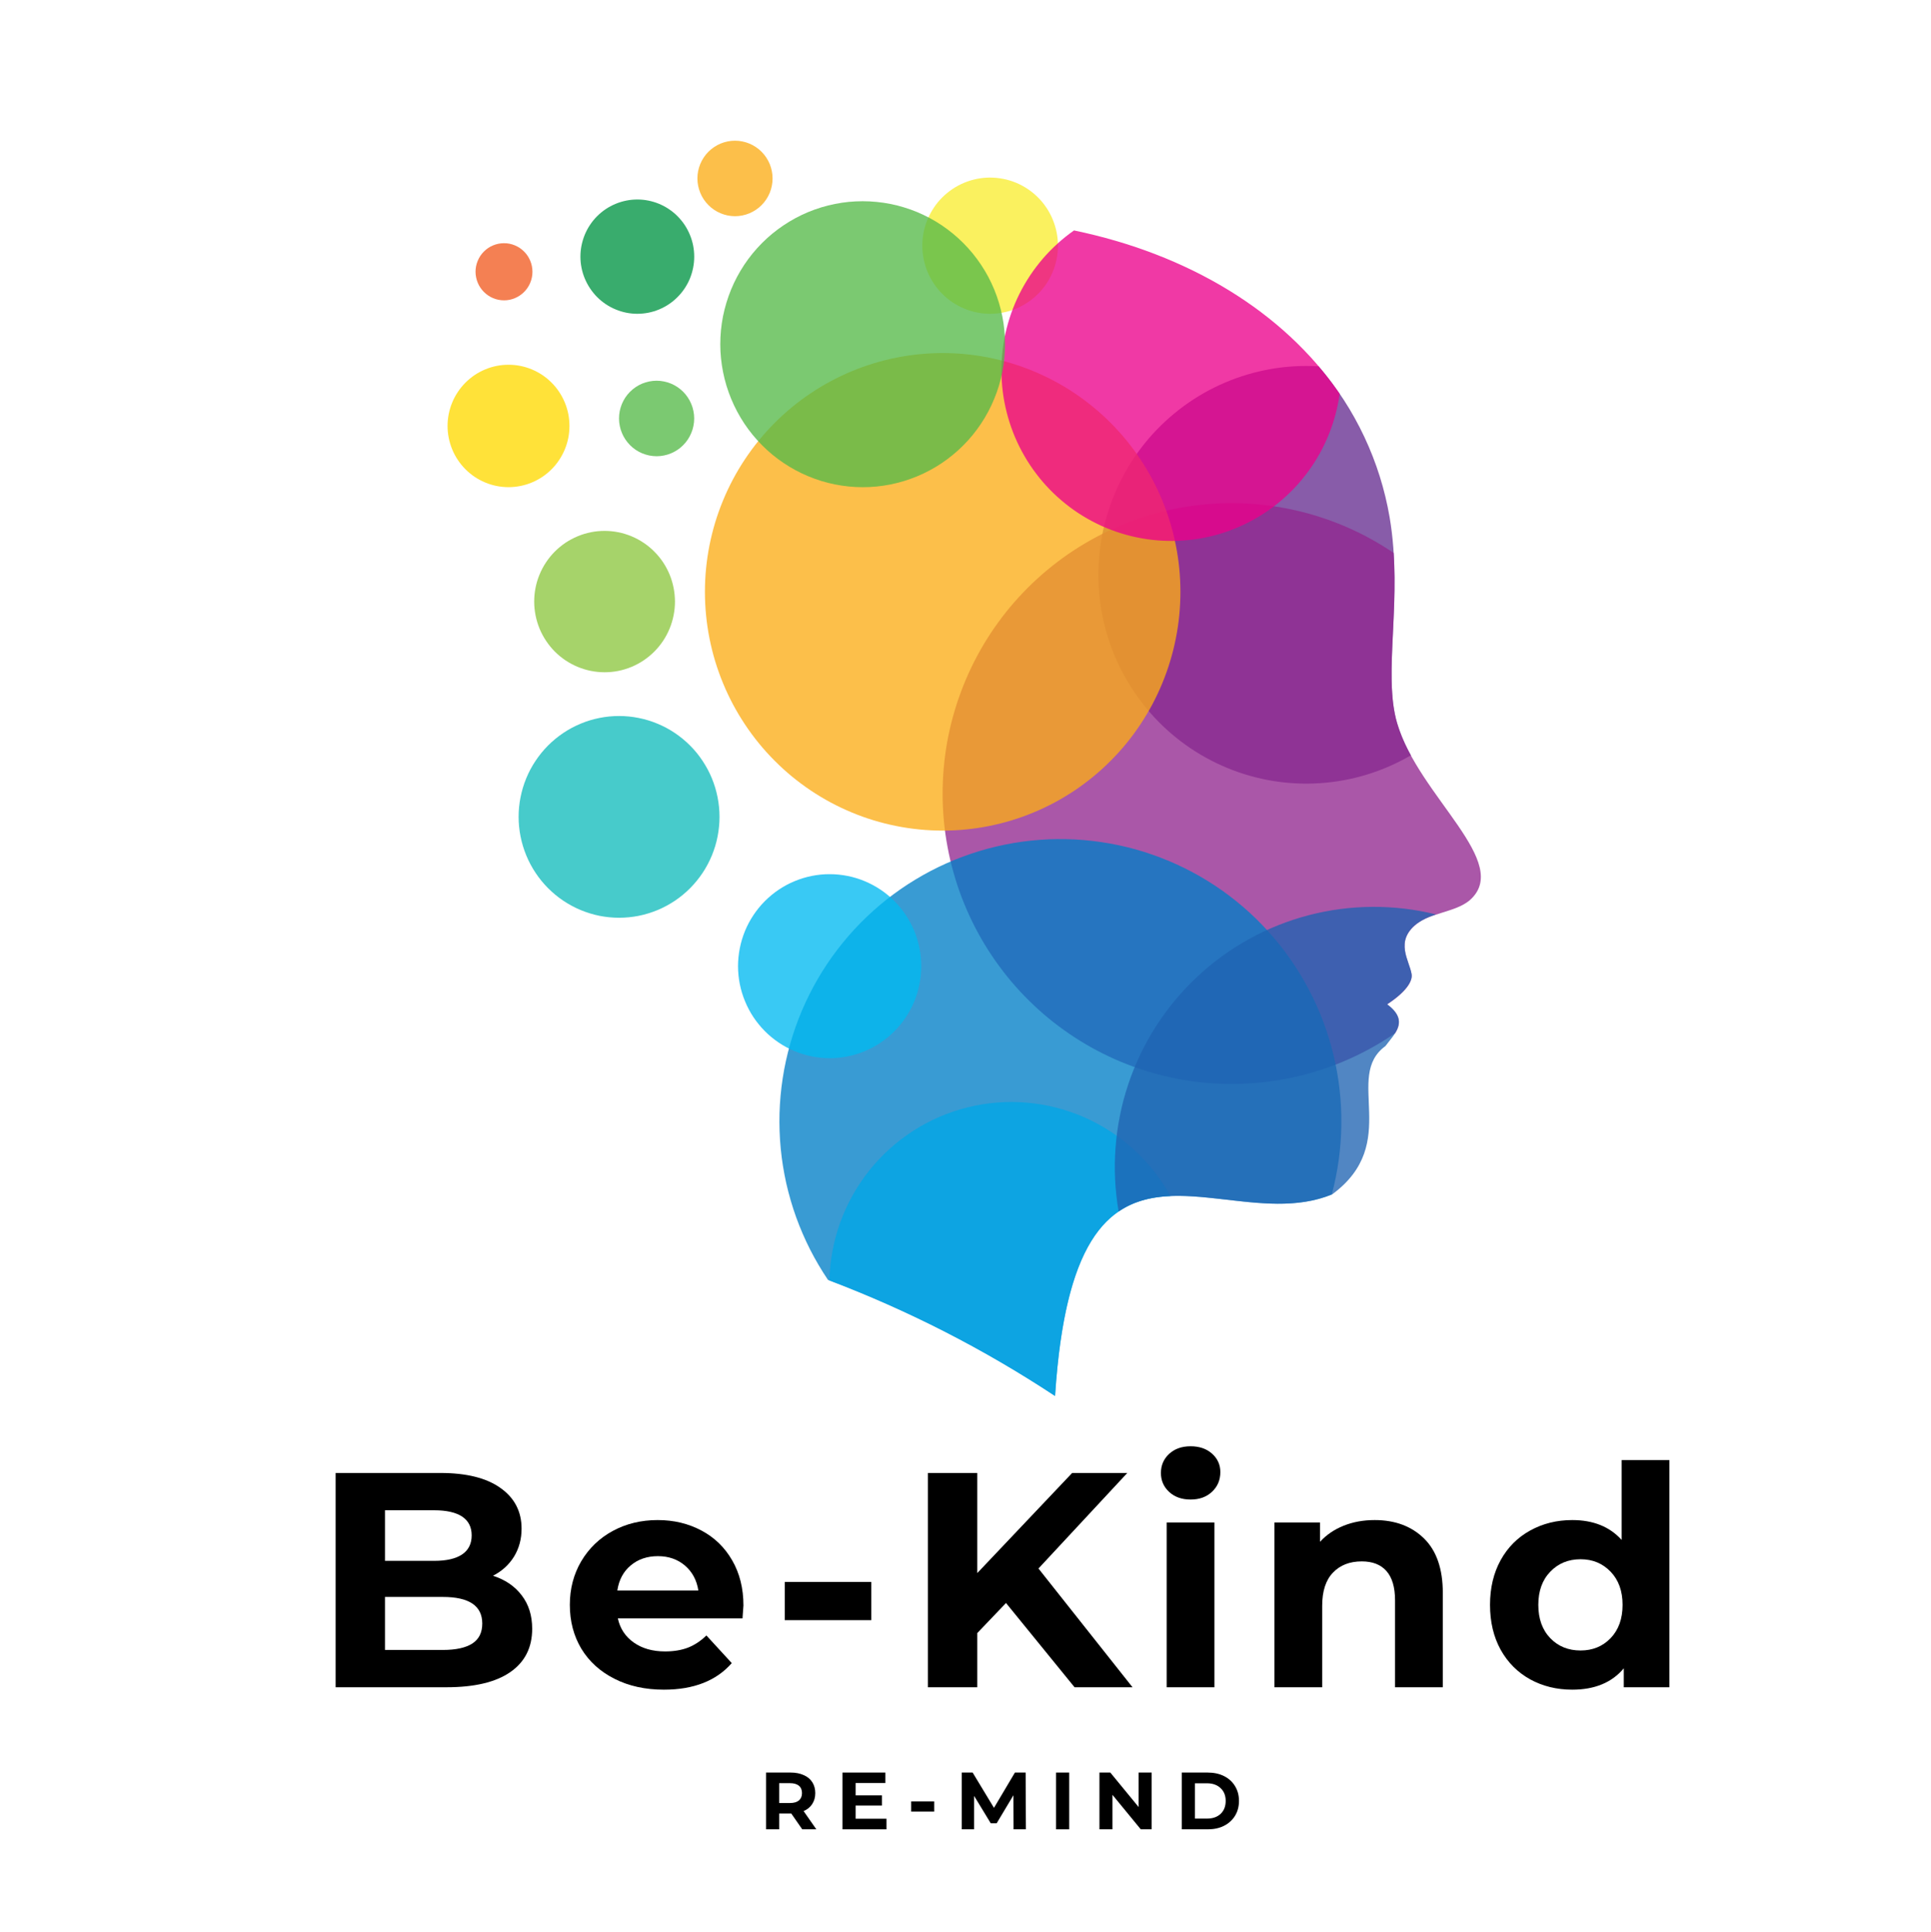 <svg xmlns="http://www.w3.org/2000/svg" width="224.88" viewBox="0 0 224.88 225" height="225" version="1.0"><defs><clipPath id="a"><path d="M 109 58 L 172.633 58 L 172.633 127 L 109 127 Z M 109 58"/></clipPath><clipPath id="b"><path d="M 90 97 L 157 97 L 157 162.555 L 90 162.555 Z M 90 97"/></clipPath><clipPath id="c"><path d="M 96 128 L 137 128 L 137 162.555 L 96 162.555 Z M 96 128"/></clipPath><clipPath id="d"><path d="M 81 16.383 L 90 16.383 L 90 26 L 81 26 Z M 81 16.383"/></clipPath></defs><path fill="#F9ED32" d="M 115.309 36.539 C 115.828 36.539 116.34 36.488 116.848 36.387 C 117.355 36.285 117.852 36.137 118.328 35.938 C 118.809 35.738 119.262 35.492 119.695 35.203 C 120.125 34.914 120.523 34.586 120.891 34.219 C 121.258 33.852 121.586 33.449 121.875 33.02 C 122.16 32.586 122.406 32.129 122.602 31.648 C 122.801 31.168 122.953 30.672 123.055 30.16 C 123.156 29.648 123.207 29.133 123.207 28.613 C 123.207 28.094 123.156 27.578 123.055 27.066 C 122.953 26.555 122.805 26.059 122.605 25.578 C 122.41 25.098 122.168 24.641 121.879 24.207 C 121.59 23.773 121.266 23.375 120.898 23.004 C 120.531 22.637 120.133 22.309 119.703 22.02 C 119.273 21.73 118.816 21.484 118.34 21.285 C 117.859 21.086 117.367 20.934 116.859 20.832 C 116.352 20.73 115.836 20.68 115.316 20.676 C 114.801 20.676 114.285 20.727 113.777 20.828 C 113.27 20.93 112.773 21.078 112.297 21.277 C 111.816 21.477 111.363 21.719 110.93 22.008 C 110.5 22.297 110.098 22.625 109.73 22.992 C 109.363 23.359 109.035 23.758 108.75 24.191 C 108.461 24.625 108.215 25.078 108.016 25.562 C 107.816 26.043 107.668 26.535 107.562 27.047 C 107.461 27.559 107.41 28.074 107.41 28.594 C 107.41 29.113 107.461 29.629 107.562 30.141 C 107.664 30.652 107.812 31.148 108.012 31.633 C 108.211 32.113 108.453 32.57 108.742 33.004 C 109.027 33.438 109.355 33.84 109.723 34.207 C 110.09 34.574 110.488 34.906 110.918 35.195 C 111.352 35.484 111.805 35.73 112.285 35.93 C 112.762 36.129 113.258 36.281 113.766 36.383 C 114.273 36.488 114.789 36.539 115.309 36.539 Z M 115.309 36.539" fill-opacity=".776" fill-rule="evenodd"/><path fill="#662D91" d="M 153.566 42.656 C 155.715 45.152 157.488 47.895 158.891 50.879 C 160.293 53.863 161.273 56.98 161.832 60.23 C 163.43 69.633 160.988 78.34 162.703 84.188 C 163.102 85.5 163.641 86.754 164.312 87.949 C 163.512 88.418 162.688 88.836 161.84 89.211 C 160.988 89.582 160.121 89.906 159.234 90.18 C 158.352 90.453 157.453 90.676 156.539 90.844 C 155.629 91.012 154.711 91.129 153.785 91.191 C 152.863 91.258 151.938 91.266 151.012 91.223 C 150.086 91.18 149.164 91.086 148.25 90.938 C 147.336 90.785 146.434 90.586 145.539 90.332 C 144.648 90.078 143.773 89.777 142.918 89.422 C 142.059 89.066 141.227 88.664 140.414 88.215 C 139.605 87.766 138.82 87.27 138.066 86.73 C 137.312 86.188 136.59 85.605 135.902 84.984 C 135.215 84.359 134.566 83.699 133.953 83 C 133.34 82.301 132.77 81.57 132.242 80.805 C 131.711 80.043 131.23 79.25 130.789 78.43 C 130.352 77.609 129.961 76.766 129.621 75.902 C 129.277 75.035 128.988 74.156 128.746 73.258 C 128.504 72.359 128.316 71.449 128.18 70.527 C 128.043 69.609 127.957 68.684 127.926 67.754 C 127.895 66.82 127.918 65.895 127.992 64.965 C 128.066 64.039 128.195 63.117 128.375 62.207 C 128.555 61.293 128.785 60.395 129.07 59.508 C 129.352 58.621 129.688 57.754 130.066 56.906 C 130.449 56.059 130.879 55.234 131.355 54.438 C 131.832 53.637 132.352 52.871 132.914 52.133 C 133.48 51.395 134.082 50.688 134.727 50.02 C 135.371 49.352 136.055 48.723 136.77 48.133 C 137.484 47.543 138.234 46.996 139.012 46.492 C 139.793 45.988 140.598 45.527 141.43 45.117 C 142.262 44.707 143.113 44.344 143.984 44.031 C 144.859 43.719 145.746 43.457 146.648 43.246 C 147.551 43.035 148.461 42.875 149.383 42.77 C 150.305 42.664 151.227 42.613 152.152 42.613 C 152.609 42.613 153.09 42.629 153.566 42.656 Z M 153.566 42.656" fill-opacity=".776" fill-rule="evenodd"/><g clip-path="url(#a)"><path fill="#92278F" d="M 162.301 64.367 C 162.809 72.156 161.242 79.207 162.703 84.211 C 165.199 92.75 176.27 100.488 171.098 104.883 C 169.461 106.203 166.645 106.289 164.992 107.582 C 162.363 109.641 164.16 111.871 164.395 113.477 C 164.504 114.242 163.816 115.465 161.543 116.957 C 163.258 118.23 163.102 119.309 162.488 120.301 C 161.652 120.875 160.789 121.414 159.906 121.91 C 159.02 122.41 158.113 122.867 157.188 123.281 C 156.262 123.699 155.316 124.07 154.359 124.402 C 153.398 124.73 152.426 125.016 151.438 125.258 C 150.453 125.5 149.457 125.695 148.453 125.848 C 147.449 126 146.441 126.105 145.43 126.164 C 144.418 126.227 143.402 126.238 142.387 126.207 C 141.375 126.176 140.363 126.098 139.355 125.973 C 138.348 125.852 137.348 125.68 136.355 125.465 C 135.363 125.25 134.383 124.992 133.414 124.688 C 132.445 124.383 131.492 124.039 130.555 123.648 C 129.617 123.258 128.699 122.824 127.801 122.352 C 126.902 121.879 126.027 121.367 125.176 120.812 C 124.324 120.258 123.496 119.668 122.695 119.039 C 121.898 118.414 121.129 117.75 120.391 117.051 C 119.648 116.355 118.941 115.625 118.27 114.863 C 117.594 114.102 116.957 113.309 116.355 112.488 C 115.75 111.668 115.188 110.824 114.66 109.953 C 114.133 109.082 113.648 108.188 113.203 107.273 C 112.754 106.355 112.352 105.422 111.988 104.473 C 111.629 103.52 111.309 102.551 111.035 101.57 C 110.758 100.59 110.527 99.598 110.344 98.598 C 110.156 97.594 110.016 96.586 109.922 95.574 C 109.828 94.559 109.777 93.539 109.773 92.523 C 109.77 91.504 109.812 90.484 109.902 89.469 C 109.988 88.453 110.121 87.445 110.301 86.441 C 110.48 85.441 110.703 84.445 110.973 83.465 C 111.242 82.48 111.555 81.512 111.91 80.559 C 112.266 79.602 112.664 78.668 113.102 77.75 C 113.543 76.832 114.023 75.934 114.543 75.059 C 115.062 74.184 115.621 73.336 116.219 72.512 C 116.816 71.688 117.449 70.891 118.117 70.125 C 118.789 69.359 119.488 68.625 120.223 67.922 C 120.961 67.219 121.723 66.551 122.52 65.918 C 123.312 65.281 124.137 64.688 124.984 64.129 C 125.832 63.57 126.707 63.051 127.602 62.57 C 128.496 62.09 129.41 61.652 130.348 61.258 C 131.281 60.859 132.23 60.508 133.199 60.195 C 134.164 59.887 135.145 59.621 136.137 59.398 C 137.125 59.176 138.125 59 139.129 58.871 C 140.137 58.742 141.148 58.656 142.16 58.617 C 143.176 58.578 144.188 58.586 145.203 58.637 C 146.215 58.691 147.227 58.789 148.23 58.934 C 149.234 59.078 150.23 59.27 151.219 59.504 C 152.207 59.738 153.18 60.02 154.145 60.344 C 155.105 60.668 156.051 61.031 156.98 61.441 C 157.91 61.852 158.82 62.301 159.707 62.793 C 160.598 63.285 161.461 63.816 162.301 64.387 Z M 162.301 64.367" fill-opacity=".776" fill-rule="evenodd"/></g><g clip-path="url(#b)"><path fill="#007FC6" d="M 155.094 139.094 C 142.301 144.32 125.176 126.781 122.871 162.555 C 114.555 157.07 105.742 152.566 96.43 149.043 C 96.047 148.477 95.684 147.898 95.336 147.309 C 94.988 146.719 94.66 146.121 94.348 145.512 C 94.039 144.898 93.746 144.281 93.477 143.652 C 93.203 143.023 92.953 142.387 92.719 141.742 C 92.488 141.102 92.277 140.449 92.086 139.793 C 91.895 139.133 91.723 138.473 91.57 137.805 C 91.422 137.137 91.293 136.461 91.184 135.785 C 91.074 135.109 90.988 134.43 90.922 133.75 C 90.855 133.066 90.812 132.383 90.789 131.699 C 90.766 131.016 90.762 130.332 90.781 129.645 C 90.801 128.961 90.84 128.277 90.902 127.594 C 90.965 126.914 91.047 126.234 91.152 125.555 C 91.254 124.879 91.379 124.207 91.527 123.535 C 91.672 122.867 91.84 122.203 92.027 121.547 C 92.215 120.887 92.422 120.234 92.648 119.59 C 92.875 118.941 93.125 118.305 93.391 117.676 C 93.66 117.047 93.945 116.426 94.254 115.812 C 94.559 115.199 94.883 114.598 95.227 114.008 C 95.57 113.414 95.934 112.836 96.312 112.266 C 96.691 111.695 97.09 111.141 97.504 110.598 C 97.918 110.051 98.352 109.523 98.797 109.004 C 99.246 108.488 99.711 107.984 100.188 107.496 C 100.668 107.012 101.16 106.539 101.668 106.082 C 102.176 105.625 102.699 105.184 103.234 104.758 C 103.77 104.336 104.32 103.93 104.879 103.539 C 105.441 103.148 106.016 102.777 106.598 102.426 C 107.184 102.07 107.777 101.734 108.383 101.418 C 108.988 101.102 109.602 100.805 110.227 100.527 C 110.848 100.25 111.48 99.992 112.121 99.754 C 112.758 99.516 113.406 99.301 114.059 99.102 C 114.711 98.902 115.371 98.727 116.035 98.57 C 116.699 98.414 117.367 98.281 118.039 98.164 C 118.715 98.051 119.387 97.957 120.066 97.887 C 120.746 97.816 121.426 97.766 122.105 97.734 C 122.789 97.707 123.469 97.699 124.152 97.715 C 124.836 97.727 125.516 97.762 126.195 97.82 C 126.875 97.875 127.551 97.953 128.227 98.055 C 128.902 98.152 129.574 98.273 130.242 98.414 C 130.906 98.555 131.57 98.719 132.227 98.898 C 132.887 99.082 133.535 99.285 134.18 99.512 C 134.824 99.734 135.461 99.977 136.094 100.242 C 136.723 100.504 137.344 100.789 137.953 101.09 C 138.566 101.395 139.168 101.715 139.762 102.055 C 140.352 102.398 140.934 102.754 141.504 103.133 C 142.07 103.508 142.629 103.902 143.176 104.316 C 143.719 104.727 144.25 105.156 144.77 105.602 C 145.285 106.047 145.789 106.508 146.281 106.984 C 146.77 107.465 147.242 107.957 147.703 108.461 C 148.16 108.969 148.605 109.488 149.031 110.023 C 149.457 110.559 149.867 111.105 150.258 111.668 C 150.652 112.227 151.027 112.801 151.383 113.383 C 151.738 113.969 152.078 114.562 152.398 115.168 C 152.719 115.773 153.016 116.387 153.297 117.012 C 153.582 117.633 153.844 118.266 154.086 118.906 C 154.324 119.547 154.547 120.195 154.75 120.848 C 154.953 121.504 155.133 122.164 155.293 122.828 C 155.453 123.496 155.594 124.164 155.711 124.84 C 155.832 125.516 155.93 126.191 156.004 126.871 C 156.082 127.555 156.137 128.234 156.172 128.922 C 156.207 129.605 156.219 130.289 156.211 130.973 C 156.203 131.66 156.172 132.344 156.121 133.027 C 156.07 133.707 156 134.391 155.906 135.066 C 155.812 135.746 155.695 136.422 155.562 137.094 C 155.426 137.766 155.27 138.43 155.094 139.094 Z M 155.094 139.094" fill-opacity=".776" fill-rule="evenodd"/></g><g clip-path="url(#c)"><path fill="#01A6E6" d="M 136.312 139.277 C 129.555 139.559 124.102 143.469 122.871 162.555 C 114.602 157.102 105.84 152.617 96.59 149.098 C 96.617 147.938 96.738 146.789 96.953 145.648 C 97.168 144.508 97.473 143.395 97.867 142.305 C 98.266 141.215 98.746 140.164 99.316 139.152 C 99.883 138.141 100.527 137.184 101.25 136.277 C 101.977 135.375 102.766 134.535 103.629 133.758 C 104.488 132.984 105.406 132.285 106.379 131.66 C 107.355 131.035 108.371 130.496 109.434 130.039 C 110.496 129.582 111.59 129.215 112.711 128.938 C 113.832 128.66 114.969 128.477 116.121 128.387 C 117.273 128.293 118.426 128.297 119.578 128.398 C 120.727 128.496 121.863 128.688 122.984 128.973 C 124.105 129.258 125.195 129.633 126.254 130.094 C 127.312 130.559 128.328 131.105 129.297 131.738 C 130.27 132.367 131.18 133.074 132.035 133.855 C 132.891 134.633 133.676 135.48 134.395 136.391 C 135.113 137.297 135.75 138.262 136.312 139.277 Z M 136.312 139.277" fill-opacity=".776" fill-rule="evenodd"/></g><path fill="#2063B2" d="M 167.223 106.488 C 166.418 106.719 165.676 107.078 164.992 107.559 C 162.363 109.621 164.16 111.848 164.395 113.457 C 164.504 114.219 163.816 115.445 161.543 116.938 C 164.172 118.887 162.402 120.375 161.344 121.809 C 156.426 125.371 163.27 133.09 155.152 139.07 C 146.961 142.461 137 136.484 130.273 141.07 C 130.168 140.453 130.078 139.836 130.012 139.211 C 129.941 138.59 129.895 137.965 129.863 137.34 C 129.832 136.715 129.824 136.086 129.832 135.461 C 129.84 134.836 129.871 134.211 129.918 133.586 C 129.965 132.961 130.031 132.336 130.117 131.719 C 130.203 131.098 130.309 130.48 130.434 129.867 C 130.555 129.25 130.699 128.641 130.859 128.035 C 131.023 127.434 131.203 126.832 131.402 126.238 C 131.602 125.645 131.816 125.059 132.051 124.477 C 132.289 123.898 132.539 123.324 132.809 122.762 C 133.082 122.195 133.367 121.641 133.672 121.094 C 133.977 120.547 134.297 120.012 134.637 119.484 C 134.973 118.957 135.328 118.441 135.699 117.938 C 136.066 117.434 136.453 116.941 136.852 116.461 C 137.254 115.98 137.668 115.512 138.098 115.055 C 138.527 114.602 138.969 114.16 139.426 113.734 C 139.879 113.305 140.348 112.895 140.832 112.496 C 141.312 112.098 141.805 111.715 142.312 111.348 C 142.816 110.98 143.332 110.629 143.859 110.293 C 144.387 109.961 144.926 109.641 145.473 109.34 C 146.02 109.039 146.574 108.754 147.137 108.484 C 147.703 108.219 148.273 107.969 148.855 107.738 C 149.434 107.508 150.02 107.293 150.613 107.098 C 151.207 106.902 151.805 106.727 152.406 106.57 C 153.012 106.414 153.621 106.273 154.23 106.156 C 154.844 106.035 155.461 105.934 156.078 105.852 C 156.695 105.77 157.316 105.711 157.938 105.668 C 158.562 105.625 159.184 105.602 159.809 105.598 C 160.434 105.594 161.055 105.609 161.68 105.645 C 162.301 105.676 162.922 105.73 163.543 105.805 C 164.16 105.879 164.777 105.973 165.391 106.082 C 166.004 106.195 166.617 106.328 167.223 106.477 Z M 167.223 106.488" fill-opacity=".776" fill-rule="evenodd"/><path fill="#12BCBC" d="M 72.09 106.867 C 72.855 106.867 73.617 106.793 74.371 106.645 C 75.125 106.492 75.855 106.27 76.566 105.977 C 77.277 105.68 77.949 105.32 78.59 104.891 C 79.23 104.461 79.82 103.977 80.363 103.43 C 80.906 102.883 81.391 102.289 81.82 101.648 C 82.246 101.008 82.605 100.332 82.902 99.617 C 83.195 98.906 83.418 98.172 83.566 97.414 C 83.715 96.656 83.793 95.895 83.793 95.121 C 83.793 94.352 83.719 93.586 83.566 92.832 C 83.418 92.074 83.195 91.34 82.902 90.625 C 82.609 89.914 82.246 89.238 81.82 88.598 C 81.395 87.953 80.91 87.359 80.367 86.816 C 79.824 86.27 79.23 85.785 78.594 85.355 C 77.953 84.926 77.281 84.562 76.57 84.27 C 75.859 83.973 75.129 83.75 74.375 83.602 C 73.621 83.449 72.863 83.375 72.094 83.375 C 71.324 83.375 70.562 83.449 69.812 83.602 C 69.059 83.75 68.324 83.973 67.617 84.27 C 66.906 84.566 66.23 84.926 65.594 85.355 C 64.953 85.785 64.363 86.273 63.82 86.816 C 63.277 87.363 62.793 87.957 62.367 88.598 C 61.938 89.238 61.578 89.918 61.285 90.629 C 60.992 91.344 60.77 92.078 60.621 92.836 C 60.469 93.59 60.395 94.355 60.395 95.125 C 60.398 95.898 60.473 96.66 60.625 97.414 C 60.777 98.172 61 98.906 61.293 99.617 C 61.586 100.328 61.949 101.004 62.375 101.645 C 62.801 102.285 63.285 102.879 63.828 103.422 C 64.371 103.969 64.961 104.453 65.598 104.883 C 66.234 105.309 66.91 105.672 67.617 105.969 C 68.328 106.262 69.059 106.488 69.809 106.641 C 70.562 106.789 71.32 106.867 72.09 106.867 Z M 72.09 106.867" fill-opacity=".776" fill-rule="evenodd"/><path fill="#00B9F1" d="M 96.59 123.219 C 97.289 123.223 97.984 123.156 98.672 123.02 C 99.359 122.883 100.027 122.684 100.676 122.414 C 101.324 122.148 101.941 121.82 102.523 121.43 C 103.109 121.039 103.648 120.598 104.145 120.098 C 104.641 119.602 105.086 119.062 105.477 118.477 C 105.867 117.895 106.199 117.277 106.469 116.625 C 106.738 115.977 106.941 115.309 107.078 114.617 C 107.219 113.926 107.285 113.23 107.289 112.527 C 107.289 111.82 107.223 111.125 107.086 110.434 C 106.953 109.742 106.75 109.074 106.484 108.422 C 106.215 107.77 105.887 107.152 105.5 106.566 C 105.109 105.98 104.668 105.438 104.176 104.941 C 103.68 104.441 103.141 103.996 102.559 103.605 C 101.977 103.215 101.359 102.883 100.715 102.613 C 100.066 102.34 99.398 102.137 98.711 102 C 98.023 101.863 97.328 101.793 96.629 101.793 C 95.93 101.789 95.234 101.859 94.547 101.996 C 93.859 102.133 93.191 102.336 92.543 102.605 C 91.895 102.871 91.281 103.203 90.695 103.594 C 90.113 103.984 89.574 104.43 89.078 104.926 C 88.582 105.422 88.141 105.965 87.75 106.551 C 87.359 107.137 87.031 107.754 86.762 108.402 C 86.496 109.055 86.293 109.723 86.156 110.414 C 86.02 111.105 85.949 111.801 85.949 112.504 C 85.949 113.207 86.02 113.902 86.156 114.59 C 86.293 115.277 86.496 115.945 86.766 116.594 C 87.031 117.242 87.359 117.859 87.746 118.445 C 88.137 119.027 88.574 119.566 89.07 120.066 C 89.562 120.562 90.102 121.008 90.68 121.398 C 91.262 121.789 91.875 122.121 92.52 122.391 C 93.164 122.66 93.828 122.867 94.512 123.004 C 95.199 123.145 95.891 123.215 96.59 123.219 Z M 96.59 123.219" fill-opacity=".776" fill-rule="evenodd"/><path fill="#8DC63F" d="M 70.406 78.281 C 70.945 78.281 71.477 78.23 72.004 78.125 C 72.535 78.02 73.047 77.863 73.543 77.656 C 74.039 77.449 74.512 77.195 74.961 76.895 C 75.406 76.594 75.82 76.254 76.203 75.871 C 76.582 75.488 76.922 75.074 77.223 74.625 C 77.52 74.176 77.773 73.699 77.98 73.203 C 78.184 72.703 78.34 72.188 78.445 71.656 C 78.551 71.125 78.605 70.59 78.605 70.051 C 78.602 69.512 78.551 68.977 78.445 68.445 C 78.34 67.914 78.184 67.398 77.98 66.898 C 77.773 66.402 77.52 65.926 77.223 65.477 C 76.922 65.027 76.582 64.609 76.199 64.23 C 75.82 63.848 75.406 63.504 74.957 63.207 C 74.512 62.906 74.039 62.652 73.539 62.445 C 73.043 62.238 72.531 62.082 72.004 61.977 C 71.473 61.871 70.941 61.82 70.402 61.82 C 69.863 61.82 69.332 61.871 68.805 61.977 C 68.277 62.082 67.762 62.242 67.266 62.449 C 66.77 62.656 66.297 62.91 65.848 63.207 C 65.402 63.508 64.988 63.852 64.605 64.234 C 64.227 64.617 63.887 65.031 63.59 65.48 C 63.289 65.93 63.039 66.406 62.832 66.906 C 62.625 67.406 62.469 67.918 62.367 68.449 C 62.262 68.98 62.211 69.516 62.211 70.055 C 62.211 70.598 62.266 71.129 62.371 71.66 C 62.477 72.191 62.633 72.703 62.836 73.203 C 63.043 73.703 63.297 74.176 63.598 74.625 C 63.895 75.074 64.234 75.488 64.613 75.871 C 64.996 76.254 65.41 76.594 65.855 76.895 C 66.305 77.191 66.777 77.445 67.273 77.652 C 67.77 77.859 68.281 78.016 68.809 78.121 C 69.336 78.227 69.867 78.281 70.406 78.281 Z M 70.406 78.281" fill-opacity=".776" fill-rule="evenodd"/><path fill="#FFD900" d="M 66.316 49.598 C 66.316 50.066 66.273 50.531 66.184 50.988 C 66.09 51.449 65.957 51.895 65.777 52.328 C 65.598 52.758 65.379 53.172 65.121 53.559 C 64.863 53.949 64.57 54.309 64.238 54.641 C 63.91 54.969 63.551 55.266 63.164 55.527 C 62.777 55.785 62.367 56.004 61.938 56.184 C 61.508 56.363 61.062 56.5 60.605 56.59 C 60.148 56.68 59.688 56.727 59.219 56.727 C 58.754 56.727 58.293 56.68 57.836 56.59 C 57.379 56.5 56.934 56.363 56.504 56.184 C 56.074 56.004 55.664 55.785 55.277 55.527 C 54.891 55.266 54.531 54.969 54.203 54.641 C 53.871 54.309 53.578 53.949 53.32 53.559 C 53.059 53.172 52.84 52.758 52.664 52.328 C 52.484 51.895 52.352 51.449 52.258 50.988 C 52.168 50.531 52.121 50.066 52.121 49.598 C 52.121 49.133 52.168 48.668 52.258 48.207 C 52.352 47.75 52.484 47.305 52.664 46.871 C 52.84 46.438 53.059 46.027 53.32 45.641 C 53.578 45.25 53.871 44.891 54.203 44.559 C 54.531 44.23 54.891 43.934 55.277 43.672 C 55.664 43.414 56.074 43.195 56.504 43.016 C 56.934 42.836 57.379 42.699 57.836 42.609 C 58.293 42.516 58.754 42.473 59.219 42.473 C 59.688 42.473 60.148 42.516 60.605 42.609 C 61.062 42.699 61.508 42.836 61.938 43.016 C 62.367 43.195 62.777 43.414 63.164 43.672 C 63.551 43.934 63.91 44.23 64.238 44.559 C 64.57 44.891 64.863 45.25 65.121 45.641 C 65.379 46.027 65.598 46.438 65.777 46.871 C 65.957 47.305 66.09 47.75 66.184 48.207 C 66.273 48.668 66.316 49.133 66.316 49.598 Z M 66.316 49.598" fill-opacity=".776"/><path fill="#009444" d="M 74.215 36.539 C 74.652 36.539 75.082 36.496 75.508 36.414 C 75.938 36.328 76.352 36.203 76.754 36.035 C 77.156 35.867 77.539 35.664 77.898 35.422 C 78.262 35.18 78.598 34.902 78.902 34.594 C 79.211 34.285 79.488 33.949 79.73 33.586 C 79.973 33.223 80.176 32.84 80.344 32.438 C 80.508 32.031 80.633 31.617 80.719 31.188 C 80.805 30.758 80.848 30.324 80.848 29.891 C 80.848 29.453 80.805 29.02 80.723 28.59 C 80.637 28.16 80.512 27.746 80.344 27.344 C 80.18 26.938 79.973 26.555 79.734 26.191 C 79.492 25.828 79.215 25.492 78.91 25.184 C 78.602 24.871 78.266 24.598 77.906 24.355 C 77.543 24.109 77.16 23.906 76.758 23.738 C 76.355 23.57 75.941 23.445 75.516 23.359 C 75.09 23.273 74.656 23.23 74.223 23.23 C 73.789 23.23 73.355 23.273 72.93 23.359 C 72.504 23.445 72.09 23.57 71.688 23.738 C 71.285 23.906 70.902 24.109 70.539 24.352 C 70.18 24.594 69.844 24.871 69.535 25.18 C 69.227 25.488 68.953 25.824 68.711 26.188 C 68.469 26.551 68.266 26.934 68.098 27.34 C 67.934 27.742 67.809 28.16 67.723 28.586 C 67.637 29.016 67.594 29.449 67.594 29.887 C 67.594 30.32 67.637 30.754 67.723 31.184 C 67.809 31.609 67.934 32.027 68.102 32.43 C 68.27 32.832 68.473 33.215 68.715 33.578 C 68.957 33.941 69.23 34.277 69.535 34.586 C 69.844 34.895 70.18 35.172 70.539 35.414 C 70.902 35.656 71.281 35.863 71.684 36.027 C 72.086 36.195 72.5 36.324 72.926 36.41 C 73.352 36.496 73.781 36.539 74.215 36.539 Z M 74.215 36.539" fill-opacity=".776" fill-rule="evenodd"/><path fill="#56BA48" d="M 76.465 53.125 C 76.754 53.125 77.039 53.098 77.32 53.039 C 77.602 52.984 77.875 52.902 78.141 52.789 C 78.406 52.68 78.66 52.543 78.898 52.383 C 79.137 52.223 79.359 52.043 79.562 51.836 C 79.766 51.633 79.945 51.41 80.105 51.172 C 80.266 50.93 80.398 50.68 80.508 50.41 C 80.621 50.145 80.703 49.871 80.758 49.586 C 80.816 49.305 80.844 49.02 80.844 48.73 C 80.844 48.441 80.816 48.156 80.758 47.871 C 80.703 47.59 80.621 47.312 80.508 47.047 C 80.398 46.781 80.266 46.527 80.105 46.289 C 79.945 46.047 79.766 45.824 79.562 45.621 C 79.359 45.418 79.137 45.234 78.898 45.074 C 78.66 44.914 78.406 44.777 78.141 44.668 C 77.875 44.559 77.602 44.477 77.32 44.418 C 77.039 44.363 76.754 44.332 76.465 44.332 C 76.18 44.332 75.895 44.363 75.613 44.418 C 75.328 44.477 75.055 44.559 74.789 44.668 C 74.523 44.777 74.273 44.914 74.035 45.074 C 73.793 45.234 73.574 45.418 73.371 45.621 C 73.168 45.824 72.984 46.047 72.824 46.289 C 72.668 46.527 72.531 46.781 72.422 47.047 C 72.312 47.312 72.23 47.59 72.172 47.871 C 72.117 48.156 72.09 48.441 72.09 48.73 C 72.09 49.02 72.117 49.305 72.176 49.586 C 72.23 49.867 72.312 50.145 72.426 50.41 C 72.535 50.676 72.668 50.93 72.828 51.168 C 72.988 51.41 73.172 51.629 73.375 51.836 C 73.578 52.039 73.797 52.223 74.035 52.383 C 74.273 52.543 74.527 52.676 74.793 52.789 C 75.059 52.898 75.332 52.98 75.613 53.039 C 75.895 53.094 76.18 53.125 76.465 53.125 Z M 76.465 53.125" fill-opacity=".776" fill-rule="evenodd"/><g clip-path="url(#d)"><path fill="#FBAD17" d="M 85.594 25.176 C 85.883 25.176 86.168 25.148 86.449 25.09 C 86.73 25.035 87.004 24.949 87.27 24.84 C 87.535 24.73 87.789 24.594 88.027 24.434 C 88.266 24.273 88.488 24.09 88.691 23.887 C 88.895 23.684 89.074 23.461 89.234 23.223 C 89.395 22.98 89.527 22.727 89.641 22.461 C 89.75 22.195 89.832 21.918 89.887 21.637 C 89.945 21.355 89.973 21.066 89.973 20.777 C 89.973 20.492 89.945 20.203 89.887 19.922 C 89.832 19.637 89.75 19.363 89.641 19.098 C 89.527 18.832 89.395 18.578 89.234 18.336 C 89.074 18.098 88.895 17.875 88.691 17.672 C 88.488 17.469 88.266 17.285 88.027 17.125 C 87.789 16.965 87.535 16.828 87.27 16.719 C 87.004 16.609 86.73 16.523 86.449 16.469 C 86.168 16.41 85.883 16.383 85.594 16.383 C 85.309 16.383 85.023 16.41 84.742 16.469 C 84.461 16.523 84.184 16.609 83.918 16.719 C 83.652 16.828 83.402 16.965 83.164 17.125 C 82.926 17.285 82.703 17.469 82.5 17.672 C 82.297 17.875 82.113 18.098 81.957 18.336 C 81.797 18.578 81.66 18.832 81.551 19.098 C 81.441 19.363 81.359 19.637 81.301 19.922 C 81.246 20.203 81.219 20.492 81.219 20.777 C 81.219 21.066 81.246 21.352 81.305 21.637 C 81.359 21.918 81.445 22.191 81.555 22.461 C 81.664 22.727 81.797 22.98 81.957 23.219 C 82.117 23.457 82.301 23.68 82.504 23.883 C 82.707 24.09 82.926 24.27 83.164 24.43 C 83.402 24.59 83.656 24.727 83.922 24.836 C 84.188 24.949 84.461 25.031 84.742 25.09 C 85.023 25.145 85.309 25.176 85.594 25.176 Z M 85.594 25.176" fill-opacity=".776" fill-rule="evenodd"/></g><path fill="#F15C22" d="M 58.707 34.973 C 59.148 34.973 59.57 34.887 59.973 34.715 C 60.379 34.543 60.734 34.301 61.047 33.988 C 61.355 33.676 61.594 33.316 61.758 32.91 C 61.926 32.5 62.008 32.078 62.008 31.637 C 62.004 31.195 61.922 30.77 61.75 30.363 C 61.582 29.957 61.344 29.598 61.031 29.289 C 60.719 28.977 60.363 28.738 59.957 28.57 C 59.551 28.402 59.129 28.316 58.688 28.32 C 58.25 28.32 57.828 28.406 57.422 28.574 C 57.016 28.742 56.66 28.984 56.348 29.297 C 56.039 29.605 55.801 29.965 55.633 30.375 C 55.465 30.781 55.379 31.207 55.379 31.645 C 55.383 32.09 55.469 32.512 55.637 32.922 C 55.805 33.328 56.047 33.688 56.359 34 C 56.672 34.312 57.031 34.555 57.438 34.723 C 57.844 34.891 58.27 34.973 58.707 34.973 Z M 58.707 34.973" fill-opacity=".776" fill-rule="evenodd"/><path fill="#FBAD17" d="M 137.469 68.918 C 137.469 69.828 137.422 70.734 137.336 71.641 C 137.246 72.547 137.113 73.449 136.934 74.34 C 136.758 75.234 136.539 76.117 136.273 76.988 C 136.012 77.859 135.707 78.715 135.359 79.555 C 135.012 80.398 134.625 81.219 134.199 82.023 C 133.77 82.824 133.305 83.605 132.801 84.363 C 132.297 85.121 131.758 85.852 131.184 86.555 C 130.609 87.258 130 87.934 129.359 88.574 C 128.719 89.219 128.047 89.832 127.344 90.41 C 126.645 90.984 125.918 91.527 125.164 92.035 C 124.41 92.539 123.633 93.008 122.832 93.438 C 122.031 93.867 121.215 94.254 120.375 94.602 C 119.539 94.953 118.684 95.258 117.816 95.523 C 116.949 95.785 116.07 96.008 115.184 96.184 C 114.293 96.363 113.398 96.496 112.496 96.586 C 111.594 96.676 110.688 96.719 109.781 96.719 C 108.875 96.719 107.969 96.676 107.066 96.586 C 106.164 96.496 105.27 96.363 104.379 96.184 C 103.488 96.008 102.613 95.785 101.742 95.523 C 100.875 95.258 100.023 94.953 99.184 94.602 C 98.348 94.254 97.527 93.867 96.73 93.438 C 95.93 93.008 95.152 92.539 94.398 92.035 C 93.645 91.527 92.918 90.984 92.215 90.41 C 91.516 89.832 90.844 89.219 90.203 88.574 C 89.562 87.934 88.953 87.258 88.379 86.555 C 87.805 85.852 87.266 85.121 86.762 84.363 C 86.258 83.605 85.789 82.824 85.363 82.023 C 84.938 81.219 84.547 80.398 84.203 79.555 C 83.855 78.715 83.551 77.859 83.285 76.988 C 83.023 76.117 82.805 75.234 82.625 74.34 C 82.449 73.449 82.316 72.547 82.227 71.641 C 82.137 70.734 82.094 69.828 82.094 68.918 C 82.094 68.004 82.137 67.098 82.227 66.191 C 82.316 65.285 82.449 64.387 82.625 63.492 C 82.805 62.598 83.023 61.719 83.285 60.844 C 83.551 59.973 83.855 59.117 84.203 58.277 C 84.547 57.434 84.938 56.613 85.363 55.809 C 85.789 55.008 86.258 54.227 86.762 53.469 C 87.266 52.711 87.805 51.98 88.379 51.277 C 88.953 50.574 89.562 49.902 90.203 49.258 C 90.844 48.613 91.516 48.004 92.215 47.426 C 92.918 46.848 93.645 46.305 94.398 45.801 C 95.152 45.293 95.93 44.824 96.73 44.398 C 97.527 43.969 98.348 43.578 99.184 43.23 C 100.023 42.883 100.875 42.574 101.742 42.312 C 102.613 42.047 103.488 41.824 104.379 41.648 C 105.27 41.469 106.164 41.336 107.066 41.246 C 107.969 41.156 108.875 41.113 109.781 41.113 C 110.688 41.113 111.594 41.156 112.496 41.246 C 113.398 41.336 114.293 41.469 115.184 41.648 C 116.07 41.824 116.949 42.047 117.816 42.312 C 118.684 42.574 119.539 42.883 120.375 43.23 C 121.215 43.578 122.031 43.969 122.832 44.398 C 123.633 44.824 124.41 45.293 125.164 45.801 C 125.918 46.305 126.645 46.848 127.344 47.426 C 128.047 48.004 128.719 48.613 129.359 49.258 C 130 49.902 130.609 50.574 131.184 51.277 C 131.758 51.98 132.297 52.711 132.801 53.469 C 133.305 54.227 133.77 55.008 134.199 55.809 C 134.625 56.613 135.012 57.434 135.359 58.277 C 135.707 59.117 136.012 59.973 136.273 60.844 C 136.539 61.719 136.758 62.598 136.934 63.492 C 137.113 64.387 137.246 65.285 137.336 66.191 C 137.422 67.098 137.469 68.004 137.469 68.918 Z M 137.469 68.918" fill-opacity=".776"/><path fill="#EC008B" d="M 125.074 26.832 C 138.344 29.582 149.461 36.254 156.016 45.855 C 155.902 46.668 155.738 47.473 155.527 48.266 C 155.316 49.059 155.055 49.836 154.746 50.598 C 154.441 51.359 154.086 52.098 153.688 52.816 C 153.289 53.531 152.848 54.223 152.363 54.883 C 151.879 55.547 151.355 56.176 150.793 56.773 C 150.23 57.371 149.633 57.93 149 58.453 C 148.371 58.977 147.711 59.457 147.02 59.895 C 146.328 60.336 145.613 60.73 144.871 61.082 C 144.133 61.434 143.375 61.738 142.598 61.996 C 141.82 62.254 141.031 62.461 140.227 62.617 C 139.426 62.777 138.613 62.883 137.801 62.941 C 136.984 63 136.168 63.004 135.348 62.961 C 134.531 62.918 133.723 62.824 132.914 62.676 C 132.109 62.531 131.316 62.336 130.535 62.094 C 129.754 61.848 128.992 61.559 128.246 61.219 C 127.5 60.879 126.781 60.496 126.082 60.066 C 125.383 59.637 124.715 59.168 124.074 58.652 C 123.438 58.141 122.832 57.594 122.258 57.004 C 121.688 56.418 121.152 55.797 120.66 55.141 C 120.164 54.488 119.711 53.805 119.301 53.094 C 118.891 52.383 118.523 51.648 118.203 50.895 C 117.883 50.137 117.613 49.363 117.387 48.574 C 117.164 47.785 116.988 46.984 116.859 46.172 C 116.734 45.359 116.66 44.543 116.637 43.723 C 116.609 42.902 116.637 42.082 116.711 41.266 C 116.789 40.445 116.914 39.637 117.09 38.832 C 117.27 38.031 117.492 37.242 117.766 36.469 C 118.039 35.695 118.359 34.941 118.727 34.207 C 119.094 33.473 119.508 32.762 119.961 32.078 C 120.414 31.398 120.91 30.746 121.445 30.121 C 121.98 29.5 122.551 28.914 123.16 28.363 C 123.766 27.816 124.406 27.305 125.074 26.832 Z M 125.074 26.832" fill-opacity=".776" fill-rule="evenodd"/><path fill="#56BA48" d="M 100.461 56.73 C 101.004 56.73 101.543 56.707 102.086 56.652 C 102.625 56.598 103.16 56.52 103.695 56.414 C 104.227 56.305 104.754 56.172 105.273 56.016 C 105.793 55.855 106.305 55.672 106.805 55.465 C 107.309 55.258 107.797 55.023 108.277 54.766 C 108.758 54.508 109.223 54.23 109.676 53.926 C 110.125 53.625 110.562 53.301 110.98 52.953 C 111.402 52.605 111.805 52.242 112.188 51.855 C 112.57 51.469 112.938 51.066 113.281 50.645 C 113.625 50.223 113.949 49.785 114.25 49.332 C 114.551 48.879 114.832 48.41 115.086 47.93 C 115.344 47.449 115.574 46.957 115.781 46.453 C 115.992 45.949 116.172 45.438 116.332 44.914 C 116.488 44.395 116.621 43.863 116.727 43.328 C 116.832 42.793 116.914 42.254 116.965 41.715 C 117.02 41.172 117.047 40.625 117.047 40.082 C 117.047 39.535 117.02 38.992 116.965 38.449 C 116.914 37.906 116.832 37.367 116.727 36.832 C 116.621 36.297 116.488 35.77 116.332 35.246 C 116.176 34.727 115.992 34.211 115.785 33.707 C 115.574 33.203 115.344 32.711 115.09 32.23 C 114.832 31.75 114.555 31.285 114.25 30.828 C 113.949 30.375 113.625 29.938 113.281 29.516 C 112.938 29.098 112.574 28.691 112.191 28.309 C 111.805 27.922 111.402 27.555 110.984 27.211 C 110.562 26.863 110.129 26.539 109.676 26.234 C 109.227 25.934 108.762 25.652 108.281 25.395 C 107.801 25.141 107.312 24.906 106.809 24.695 C 106.309 24.488 105.797 24.305 105.277 24.148 C 104.758 23.988 104.23 23.855 103.699 23.75 C 103.168 23.645 102.629 23.562 102.09 23.512 C 101.551 23.457 101.008 23.43 100.465 23.43 C 99.922 23.43 99.379 23.457 98.84 23.508 C 98.297 23.562 97.762 23.645 97.23 23.75 C 96.695 23.855 96.172 23.988 95.652 24.145 C 95.133 24.305 94.621 24.488 94.117 24.695 C 93.617 24.906 93.125 25.137 92.648 25.395 C 92.168 25.652 91.703 25.934 91.254 26.234 C 90.801 26.539 90.363 26.863 89.945 27.207 C 89.523 27.555 89.125 27.922 88.738 28.305 C 88.355 28.691 87.992 29.094 87.645 29.516 C 87.301 29.938 86.98 30.375 86.676 30.828 C 86.375 31.281 86.098 31.75 85.84 32.23 C 85.586 32.711 85.352 33.203 85.145 33.707 C 84.938 34.211 84.754 34.727 84.598 35.246 C 84.438 35.77 84.309 36.297 84.199 36.832 C 84.094 37.367 84.016 37.906 83.961 38.449 C 83.91 38.992 83.883 39.535 83.883 40.082 C 83.883 40.625 83.91 41.168 83.965 41.711 C 84.02 42.254 84.098 42.793 84.207 43.328 C 84.312 43.859 84.445 44.391 84.602 44.91 C 84.762 45.43 84.945 45.945 85.152 46.445 C 85.359 46.949 85.594 47.441 85.848 47.922 C 86.105 48.402 86.383 48.871 86.684 49.324 C 86.988 49.777 87.309 50.215 87.652 50.633 C 88 51.055 88.363 51.457 88.746 51.844 C 89.129 52.23 89.531 52.594 89.949 52.941 C 90.371 53.285 90.805 53.613 91.258 53.914 C 91.707 54.219 92.172 54.496 92.652 54.754 C 93.129 55.012 93.617 55.246 94.121 55.453 C 94.621 55.664 95.133 55.848 95.648 56.008 C 96.168 56.164 96.695 56.301 97.227 56.406 C 97.758 56.512 98.297 56.594 98.836 56.648 C 99.375 56.703 99.918 56.73 100.461 56.73 Z M 100.461 56.73" fill-opacity=".776" fill-rule="evenodd"/><g><g><g><path d="M 21.281 -12.984 C 22.707 -12.523 23.82 -11.766 24.625 -10.703 C 25.438 -9.648 25.844 -8.352 25.844 -6.812 C 25.844 -4.625 24.992 -2.941 23.297 -1.766 C 21.598 -0.586 19.117 0 15.859 0 L 2.953 0 L 2.953 -24.953 L 15.156 -24.953 C 18.195 -24.953 20.531 -24.367 22.156 -23.203 C 23.789 -22.047 24.609 -20.469 24.609 -18.469 C 24.609 -17.258 24.316 -16.176 23.734 -15.219 C 23.148 -14.27 22.332 -13.523 21.281 -12.984 Z M 8.703 -20.609 L 8.703 -14.719 L 14.438 -14.719 C 15.863 -14.719 16.945 -14.969 17.688 -15.469 C 18.426 -15.969 18.797 -16.707 18.797 -17.688 C 18.797 -18.656 18.426 -19.383 17.688 -19.875 C 16.945 -20.363 15.863 -20.609 14.438 -20.609 Z M 15.438 -4.344 C 16.957 -4.344 18.102 -4.594 18.875 -5.094 C 19.645 -5.594 20.031 -6.367 20.031 -7.422 C 20.031 -9.484 18.5 -10.516 15.438 -10.516 L 8.703 -10.516 L 8.703 -4.344 Z M 15.438 -4.344" transform="translate(36.132 196.472)"/></g></g></g><g><g><g><path d="M 21.359 -9.516 C 21.359 -9.441 21.32 -8.941 21.25 -8.016 L 6.734 -8.016 C 6.992 -6.828 7.613 -5.891 8.594 -5.203 C 9.57 -4.516 10.785 -4.172 12.234 -4.172 C 13.234 -4.172 14.117 -4.316 14.891 -4.609 C 15.66 -4.91 16.379 -5.383 17.047 -6.031 L 20 -2.812 C 18.195 -0.75 15.562 0.281 12.094 0.281 C 9.926 0.281 8.008 -0.141 6.344 -0.984 C 4.676 -1.828 3.391 -2.992 2.484 -4.484 C 1.586 -5.984 1.141 -7.688 1.141 -9.594 C 1.141 -11.469 1.582 -13.16 2.469 -14.672 C 3.363 -16.18 4.586 -17.359 6.141 -18.203 C 7.703 -19.047 9.445 -19.469 11.375 -19.469 C 13.25 -19.469 14.945 -19.062 16.469 -18.25 C 17.988 -17.445 19.18 -16.289 20.047 -14.781 C 20.922 -13.27 21.359 -11.516 21.359 -9.516 Z M 11.406 -15.266 C 10.145 -15.266 9.086 -14.906 8.234 -14.188 C 7.379 -13.477 6.859 -12.504 6.672 -11.266 L 16.109 -11.266 C 15.922 -12.473 15.398 -13.441 14.547 -14.172 C 13.691 -14.898 12.645 -15.266 11.406 -15.266 Z M 11.406 -15.266" transform="translate(65.22 196.472)"/></g></g></g><g><g><g><path d="M 1.859 -12.266 L 11.938 -12.266 L 11.938 -7.812 L 1.859 -7.812 Z M 1.859 -12.266" transform="translate(89.532 196.472)"/></g></g></g><g><g><g><path d="M 12.047 -9.812 L 8.703 -6.312 L 8.703 0 L 2.953 0 L 2.953 -24.953 L 8.703 -24.953 L 8.703 -13.297 L 19.75 -24.953 L 26.172 -24.953 L 15.828 -13.828 L 26.781 0 L 20.031 0 Z M 12.047 -9.812" transform="translate(105.11 196.472)"/></g></g></g><g><g><g><path d="M 2.562 -19.188 L 8.125 -19.188 L 8.125 0 L 2.562 0 Z M 5.344 -21.859 C 4.32 -21.859 3.488 -22.156 2.844 -22.75 C 2.207 -23.344 1.891 -24.078 1.891 -24.953 C 1.891 -25.836 2.207 -26.578 2.844 -27.172 C 3.488 -27.766 4.32 -28.062 5.344 -28.062 C 6.375 -28.062 7.207 -27.773 7.844 -27.203 C 8.488 -26.629 8.812 -25.914 8.812 -25.062 C 8.812 -24.133 8.488 -23.367 7.844 -22.766 C 7.207 -22.16 6.375 -21.859 5.344 -21.859 Z M 5.344 -21.859" transform="translate(133.307 196.472)"/></g></g></g><g><g><g><path d="M 14.234 -19.469 C 16.609 -19.469 18.523 -18.754 19.984 -17.328 C 21.441 -15.898 22.172 -13.785 22.172 -10.984 L 22.172 0 L 16.609 0 L 16.609 -10.125 C 16.609 -11.645 16.273 -12.781 15.609 -13.531 C 14.953 -14.281 13.992 -14.656 12.734 -14.656 C 11.328 -14.656 10.207 -14.219 9.375 -13.344 C 8.539 -12.477 8.125 -11.191 8.125 -9.484 L 8.125 0 L 2.562 0 L 2.562 -19.188 L 7.875 -19.188 L 7.875 -16.938 C 8.613 -17.75 9.531 -18.375 10.625 -18.812 C 11.719 -19.25 12.922 -19.469 14.234 -19.469 Z M 14.234 -19.469" transform="translate(145.855 196.472)"/></g></g></g><g><g><g><path d="M 22.109 -26.453 L 22.109 0 L 16.797 0 L 16.797 -2.203 C 15.41 -0.547 13.41 0.281 10.797 0.281 C 8.992 0.281 7.359 -0.117 5.891 -0.922 C 4.43 -1.734 3.285 -2.883 2.453 -4.375 C 1.629 -5.875 1.219 -7.613 1.219 -9.594 C 1.219 -11.562 1.629 -13.297 2.453 -14.797 C 3.285 -16.297 4.43 -17.445 5.891 -18.25 C 7.359 -19.062 8.992 -19.469 10.797 -19.469 C 13.242 -19.469 15.16 -18.695 16.547 -17.156 L 16.547 -26.453 Z M 11.766 -4.281 C 13.172 -4.281 14.336 -4.758 15.266 -5.719 C 16.191 -6.688 16.656 -7.977 16.656 -9.594 C 16.656 -11.207 16.191 -12.492 15.266 -13.453 C 14.336 -14.422 13.172 -14.906 11.766 -14.906 C 10.336 -14.906 9.16 -14.422 8.234 -13.453 C 7.305 -12.492 6.844 -11.207 6.844 -9.594 C 6.844 -7.977 7.305 -6.688 8.234 -5.719 C 9.16 -4.758 10.336 -4.281 11.766 -4.281 Z M 11.766 -4.281" transform="translate(172.306 196.472)"/></g></g></g><g><g><g><path d="M 5 0 L 3.719 -1.844 L 2.312 -1.844 L 2.312 0 L 0.781 0 L 0.781 -6.609 L 3.656 -6.609 C 4.238 -6.609 4.742 -6.508 5.172 -6.312 C 5.609 -6.125 5.941 -5.848 6.172 -5.484 C 6.398 -5.129 6.516 -4.707 6.516 -4.219 C 6.516 -3.727 6.395 -3.301 6.156 -2.938 C 5.926 -2.582 5.594 -2.312 5.156 -2.125 L 6.641 0 Z M 4.969 -4.219 C 4.969 -4.594 4.848 -4.879 4.609 -5.078 C 4.367 -5.273 4.02 -5.375 3.562 -5.375 L 2.312 -5.375 L 2.312 -3.062 L 3.562 -3.062 C 4.02 -3.062 4.367 -3.16 4.609 -3.359 C 4.848 -3.566 4.969 -3.852 4.969 -4.219 Z M 4.969 -4.219" transform="translate(88.429 213.015)"/></g></g></g><g><g><g><path d="M 5.906 -1.234 L 5.906 0 L 0.781 0 L 0.781 -6.609 L 5.781 -6.609 L 5.781 -5.391 L 2.312 -5.391 L 2.312 -3.953 L 5.375 -3.953 L 5.375 -2.766 L 2.312 -2.766 L 2.312 -1.234 Z M 5.906 -1.234" transform="translate(97.33 213.015)"/></g></g></g><g><g><g><path d="M 0.484 -3.25 L 3.172 -3.25 L 3.172 -2.062 L 0.484 -2.062 Z M 0.484 -3.25" transform="translate(105.625 213.015)"/></g></g></g><g><g><g><path d="M 6.812 0 L 6.797 -3.969 L 4.844 -0.703 L 4.156 -0.703 L 2.219 -3.891 L 2.219 0 L 0.781 0 L 0.781 -6.609 L 2.047 -6.609 L 4.531 -2.5 L 6.969 -6.609 L 8.219 -6.609 L 8.25 0 Z M 6.812 0" transform="translate(111.225 213.015)"/></g></g></g><g><g><g><path d="M 0.781 -6.609 L 2.312 -6.609 L 2.312 0 L 0.781 0 Z M 0.781 -6.609" transform="translate(122.207 213.015)"/></g></g></g><g><g><g><path d="M 6.859 -6.609 L 6.859 0 L 5.594 0 L 2.297 -4.016 L 2.297 0 L 0.781 0 L 0.781 -6.609 L 2.047 -6.609 L 5.344 -2.594 L 5.344 -6.609 Z M 6.859 -6.609" transform="translate(127.259 213.015)"/></g></g></g><g><g><g><path d="M 0.781 -6.609 L 3.797 -6.609 C 4.516 -6.609 5.145 -6.473 5.688 -6.203 C 6.238 -5.93 6.664 -5.547 6.969 -5.047 C 7.281 -4.547 7.438 -3.969 7.438 -3.312 C 7.438 -2.645 7.281 -2.062 6.969 -1.562 C 6.664 -1.07 6.238 -0.688 5.688 -0.406 C 5.145 -0.133 4.516 0 3.797 0 L 0.781 0 Z M 3.719 -1.25 C 4.375 -1.25 4.898 -1.43 5.297 -1.797 C 5.691 -2.172 5.891 -2.676 5.891 -3.312 C 5.891 -3.938 5.691 -4.43 5.297 -4.797 C 4.898 -5.172 4.375 -5.359 3.719 -5.359 L 2.312 -5.359 L 2.312 -1.25 Z M 3.719 -1.25" transform="translate(136.85 213.015)"/></g></g></g></svg>